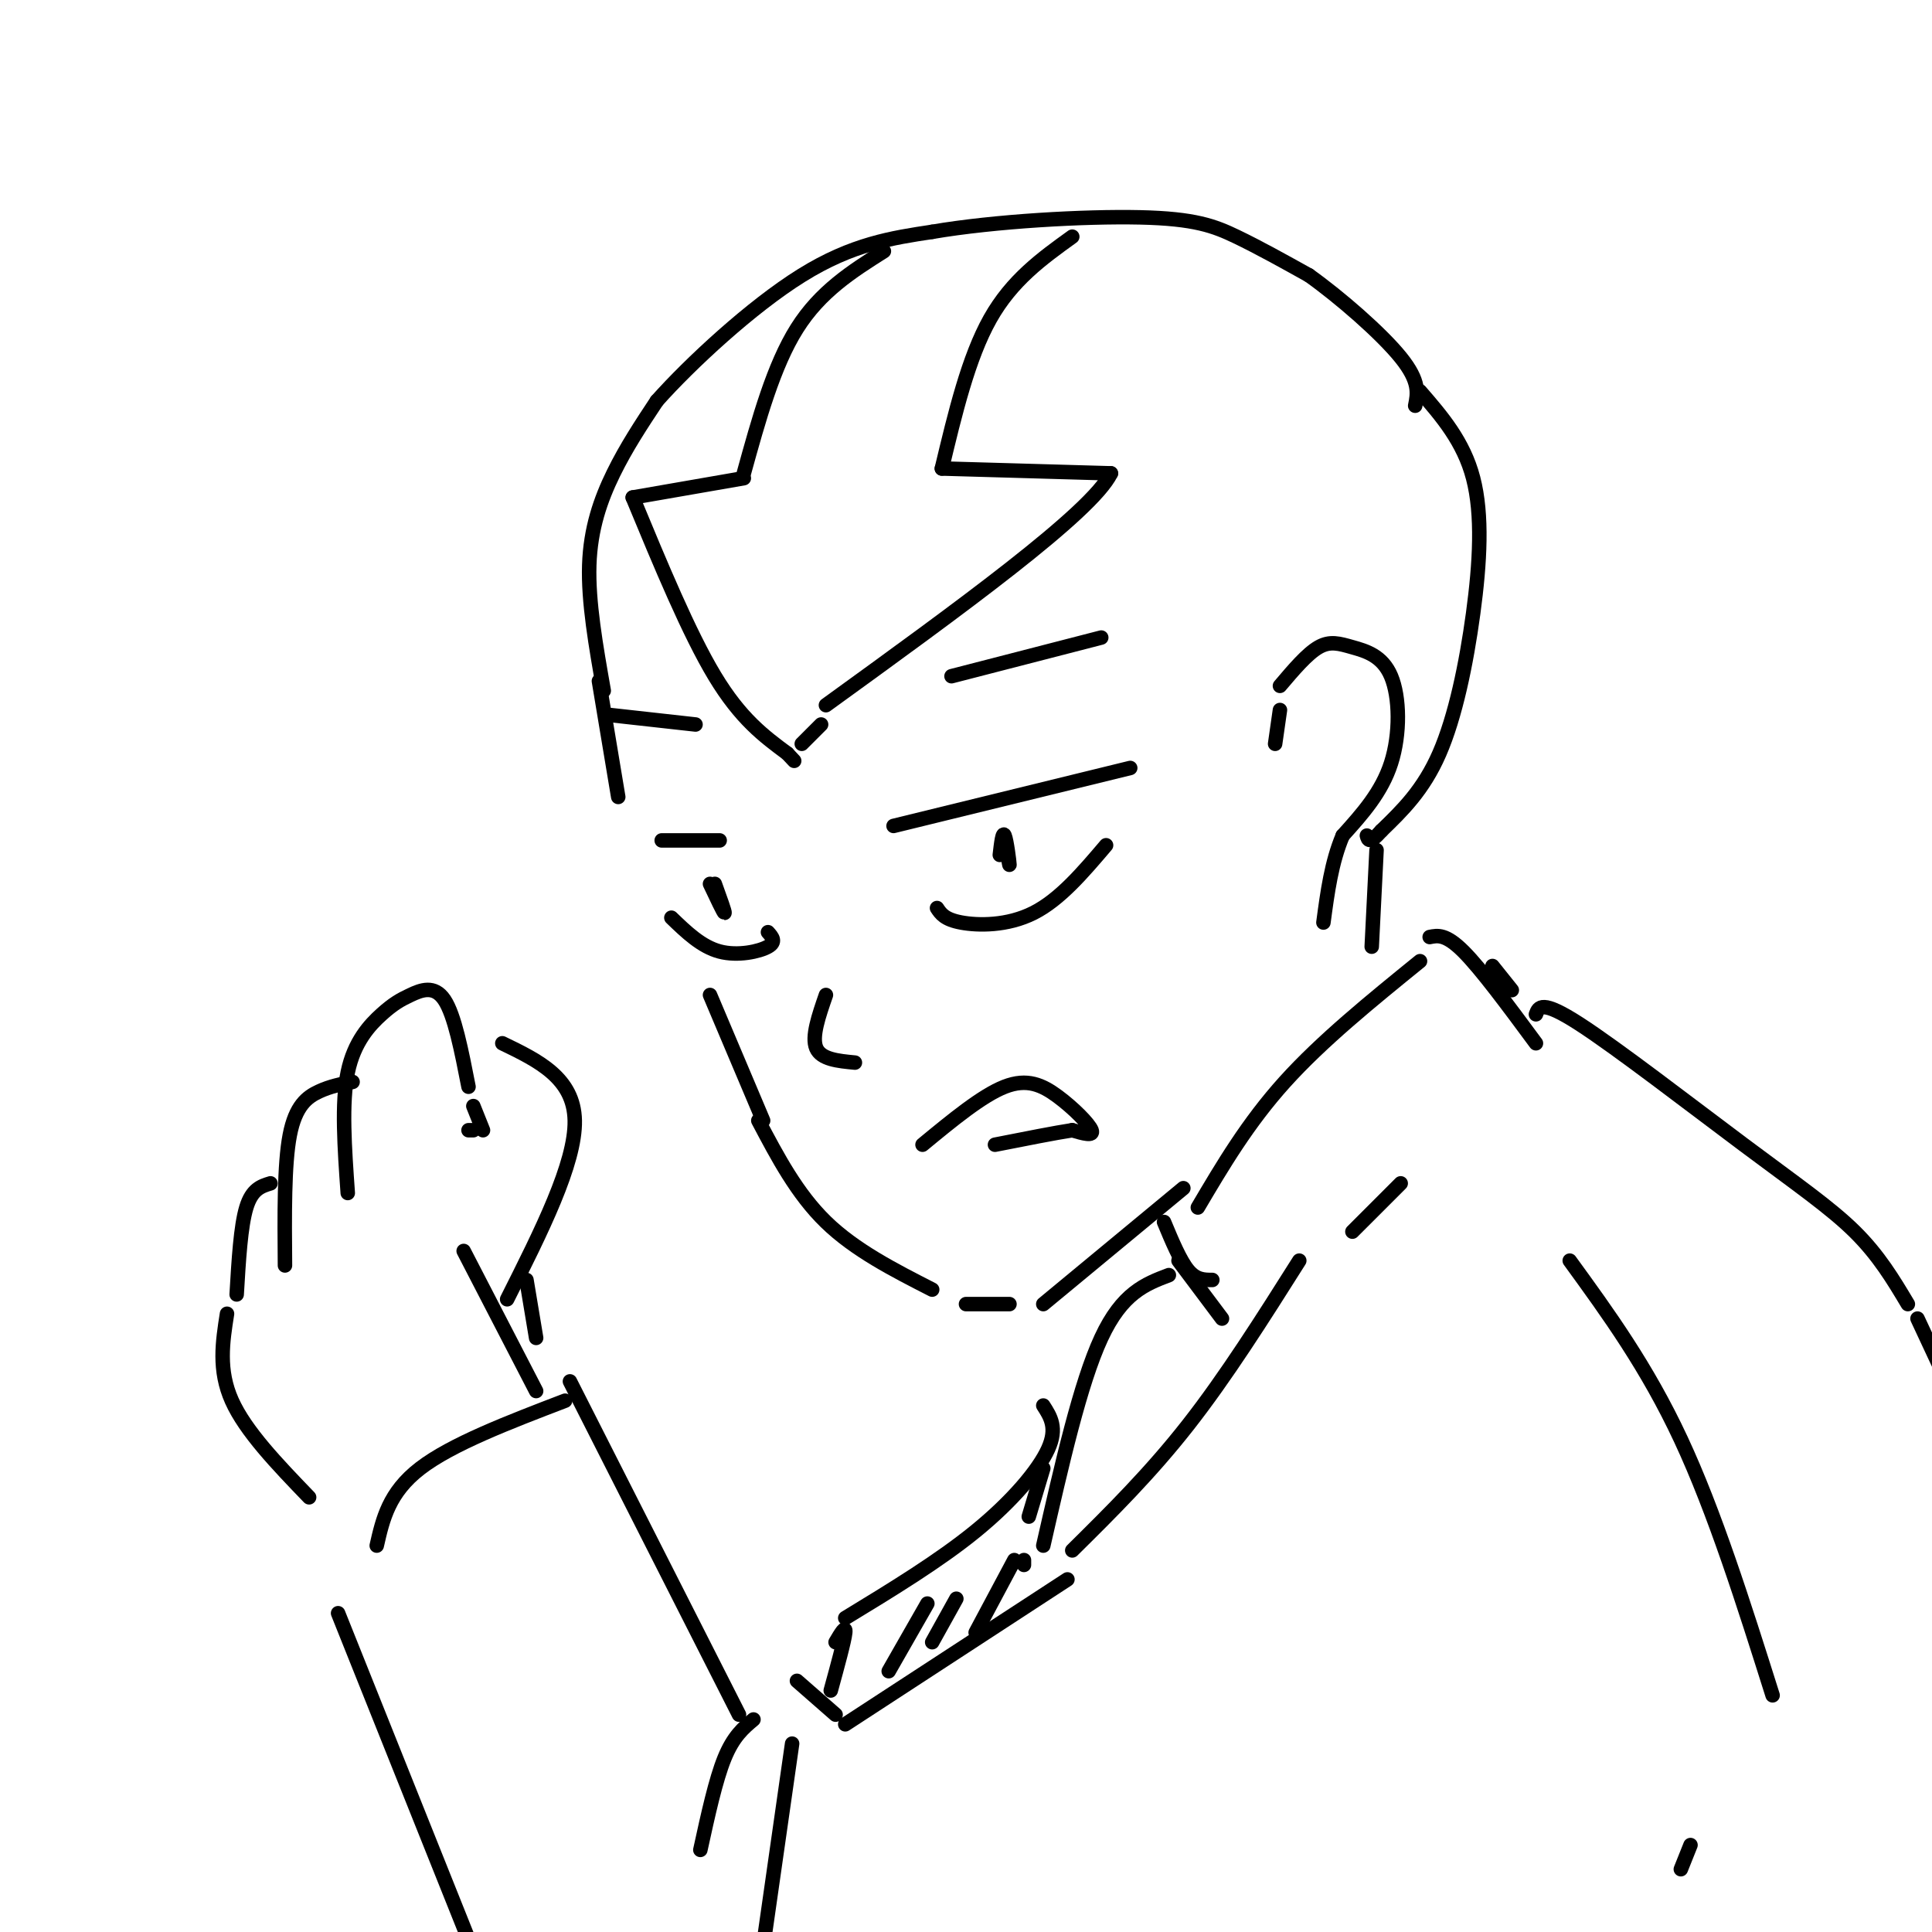<svg viewBox='0 0 400 400' version='1.1' xmlns='http://www.w3.org/2000/svg' xmlns:xlink='http://www.w3.org/1999/xlink'><g fill='none' stroke='#000000' stroke-width='3' stroke-linecap='round' stroke-linejoin='round'><path d='M125,143c-1.622,-9.200 -3.244,-18.400 -3,-26c0.244,-7.600 2.356,-13.600 5,-19c2.644,-5.400 5.822,-10.200 9,-15'/><path d='M136,83c6.867,-7.711 19.533,-19.489 30,-26c10.467,-6.511 18.733,-7.756 27,-9'/><path d='M193,48c12.893,-2.214 31.625,-3.250 43,-3c11.375,0.250 15.393,1.786 20,4c4.607,2.214 9.804,5.107 15,8'/><path d='M271,57c6.422,4.578 14.978,12.022 19,17c4.022,4.978 3.511,7.489 3,10'/><path d='M183,52c-6.583,4.167 -13.167,8.333 -18,16c-4.833,7.667 -7.917,18.833 -11,30'/><path d='M222,49c-6.250,4.500 -12.500,9.000 -17,17c-4.500,8.000 -7.250,19.500 -10,31'/><path d='M195,97c0.000,0.000 35.000,1.000 35,1'/><path d='M230,98c-4.000,8.167 -31.500,28.083 -59,48'/><path d='M154,99c0.000,0.000 -23.000,4.000 -23,4'/><path d='M131,103c5.833,14.083 11.667,28.167 17,37c5.333,8.833 10.167,12.417 15,16'/><path d='M163,156c2.500,2.667 1.250,1.333 0,0'/><path d='M166,154c0.000,0.000 4.000,-4.000 4,-4'/><path d='M124,141c0.000,0.000 4.000,24.000 4,24'/><path d='M185,171c0.000,0.000 49.000,-12.000 49,-12'/><path d='M229,175c-4.778,5.622 -9.556,11.244 -15,14c-5.444,2.756 -11.556,2.644 -15,2c-3.444,-0.644 -4.222,-1.822 -5,-3'/><path d='M208,173c0.511,3.289 1.022,6.578 1,6c-0.022,-0.578 -0.578,-5.022 -1,-6c-0.422,-0.978 -0.711,1.511 -1,4'/><path d='M137,174c0.000,0.000 12.000,0.000 12,0'/><path d='M139,190c3.111,3.000 6.222,6.000 10,7c3.778,1.000 8.222,0.000 10,-1c1.778,-1.000 0.889,-2.000 0,-3'/><path d='M147,183c1.417,3.000 2.833,6.000 3,6c0.167,0.000 -0.917,-3.000 -2,-6'/><path d='M171,206c-1.500,4.333 -3.000,8.667 -2,11c1.000,2.333 4.500,2.667 8,3'/><path d='M197,140c0.000,0.000 31.000,-8.000 31,-8'/><path d='M144,150c0.000,0.000 -18.000,-2.000 -18,-2'/><path d='M147,206c0.000,0.000 11.000,26.000 11,26'/><path d='M191,237c6.173,-5.089 12.345,-10.179 17,-12c4.655,-1.821 7.792,-0.375 11,2c3.208,2.375 6.488,5.679 7,7c0.512,1.321 -1.744,0.661 -4,0'/><path d='M222,234c-3.333,0.500 -9.667,1.750 -16,3'/><path d='M157,232c4.000,7.583 8.000,15.167 14,21c6.000,5.833 14.000,9.917 22,14'/><path d='M200,270c0.000,0.000 9.000,0.000 9,0'/><path d='M216,270c0.000,0.000 29.000,-24.000 29,-24'/><path d='M294,81c4.512,5.208 9.024,10.417 11,18c1.976,7.583 1.417,17.542 0,28c-1.417,10.458 -3.690,21.417 -7,29c-3.310,7.583 -7.655,11.792 -12,16'/><path d='M286,172c-2.500,2.833 -2.750,1.917 -3,1'/><path d='M265,142c2.815,-3.319 5.630,-6.638 8,-8c2.370,-1.362 4.295,-0.767 7,0c2.705,0.767 6.190,1.707 8,6c1.810,4.293 1.946,11.941 0,18c-1.946,6.059 -5.973,10.530 -10,15'/><path d='M278,173c-2.333,5.500 -3.167,11.750 -4,18'/><path d='M265,147c0.000,0.000 -1.000,7.000 -1,7'/><path d='M285,176c0.000,0.000 -1.000,20.000 -1,20'/><path d='M248,250c5.167,-8.750 10.333,-17.500 18,-26c7.667,-8.500 17.833,-16.750 28,-25'/><path d='M296,194c1.667,-0.333 3.333,-0.667 7,3c3.667,3.667 9.333,11.333 15,19'/><path d='M241,253c1.667,4.000 3.333,8.000 5,10c1.667,2.000 3.333,2.000 5,2'/><path d='M309,200c0.000,0.000 4.000,5.000 4,5'/><path d='M244,261c0.000,0.000 9.000,12.000 9,12'/><path d='M269,261c-7.583,12.000 -15.167,24.000 -23,34c-7.833,10.000 -15.917,18.000 -24,26'/><path d='M318,210c0.577,-1.536 1.155,-3.071 9,2c7.845,5.071 22.958,16.750 34,25c11.042,8.250 18.012,13.071 23,18c4.988,4.929 7.994,9.964 11,15'/><path d='M280,255c0.000,0.000 10.000,-10.000 10,-10'/><path d='M221,327c0.000,0.000 -46.000,30.000 -46,30'/><path d='M164,361c0.000,0.000 -6.000,42.000 -6,42'/><path d='M156,356c-2.083,1.750 -4.167,3.500 -6,8c-1.833,4.500 -3.417,11.750 -5,19'/><path d='M165,348c0.000,0.000 8.000,7.000 8,7'/><path d='M153,355c0.000,0.000 -35.000,-69.000 -35,-69'/><path d='M117,290c-11.750,4.500 -23.500,9.000 -30,14c-6.500,5.000 -7.750,10.500 -9,16'/><path d='M70,334c0.000,0.000 28.000,70.000 28,70'/><path d='M111,288c0.000,0.000 -15.000,-29.000 -15,-29'/><path d='M97,225c-1.447,-7.429 -2.893,-14.858 -5,-18c-2.107,-3.142 -4.874,-1.997 -7,-1c-2.126,0.997 -3.611,1.845 -6,4c-2.389,2.155 -5.683,5.616 -7,12c-1.317,6.384 -0.659,15.692 0,25'/><path d='M73,224c-2.311,0.444 -4.622,0.889 -7,2c-2.378,1.111 -4.822,2.889 -6,9c-1.178,6.111 -1.089,16.556 -1,27'/><path d='M56,245c-1.917,0.583 -3.833,1.167 -5,5c-1.167,3.833 -1.583,10.917 -2,18'/><path d='M47,272c-0.917,5.833 -1.833,11.667 1,18c2.833,6.333 9.417,13.167 16,20'/><path d='M98,234c0.000,0.000 -1.000,0.000 -1,0'/><path d='M105,269c7.083,-14.083 14.167,-28.167 14,-37c-0.167,-8.833 -7.583,-12.417 -15,-16'/><path d='M98,229c0.000,0.000 2.000,5.000 2,5'/><path d='M109,265c0.000,0.000 2.000,12.000 2,12'/><path d='M325,261c8.000,11.000 16.000,22.000 23,37c7.000,15.000 13.000,34.000 19,53'/><path d='M350,382c0.000,0.000 -2.000,5.000 -2,5'/><path d='M397,273c0.000,0.000 14.000,30.000 14,30'/><path d='M242,264c-4.833,1.833 -9.667,3.667 -14,13c-4.333,9.333 -8.167,26.167 -12,43'/><path d='M216,291c1.489,2.311 2.978,4.622 1,9c-1.978,4.378 -7.422,10.822 -15,17c-7.578,6.178 -17.289,12.089 -27,18'/><path d='M173,340c1.083,-1.833 2.167,-3.667 2,-2c-0.167,1.667 -1.583,6.833 -3,12'/><path d='M192,332c0.000,0.000 -8.000,14.000 -8,14'/><path d='M198,331c0.000,0.000 -5.000,9.000 -5,9'/><path d='M210,323c0.000,0.000 -8.000,15.000 -8,15'/><path d='M212,323c0.000,0.000 0.000,1.000 0,1'/><path d='M213,314c0.000,0.000 3.000,-10.000 3,-10'/></g>
</svg>